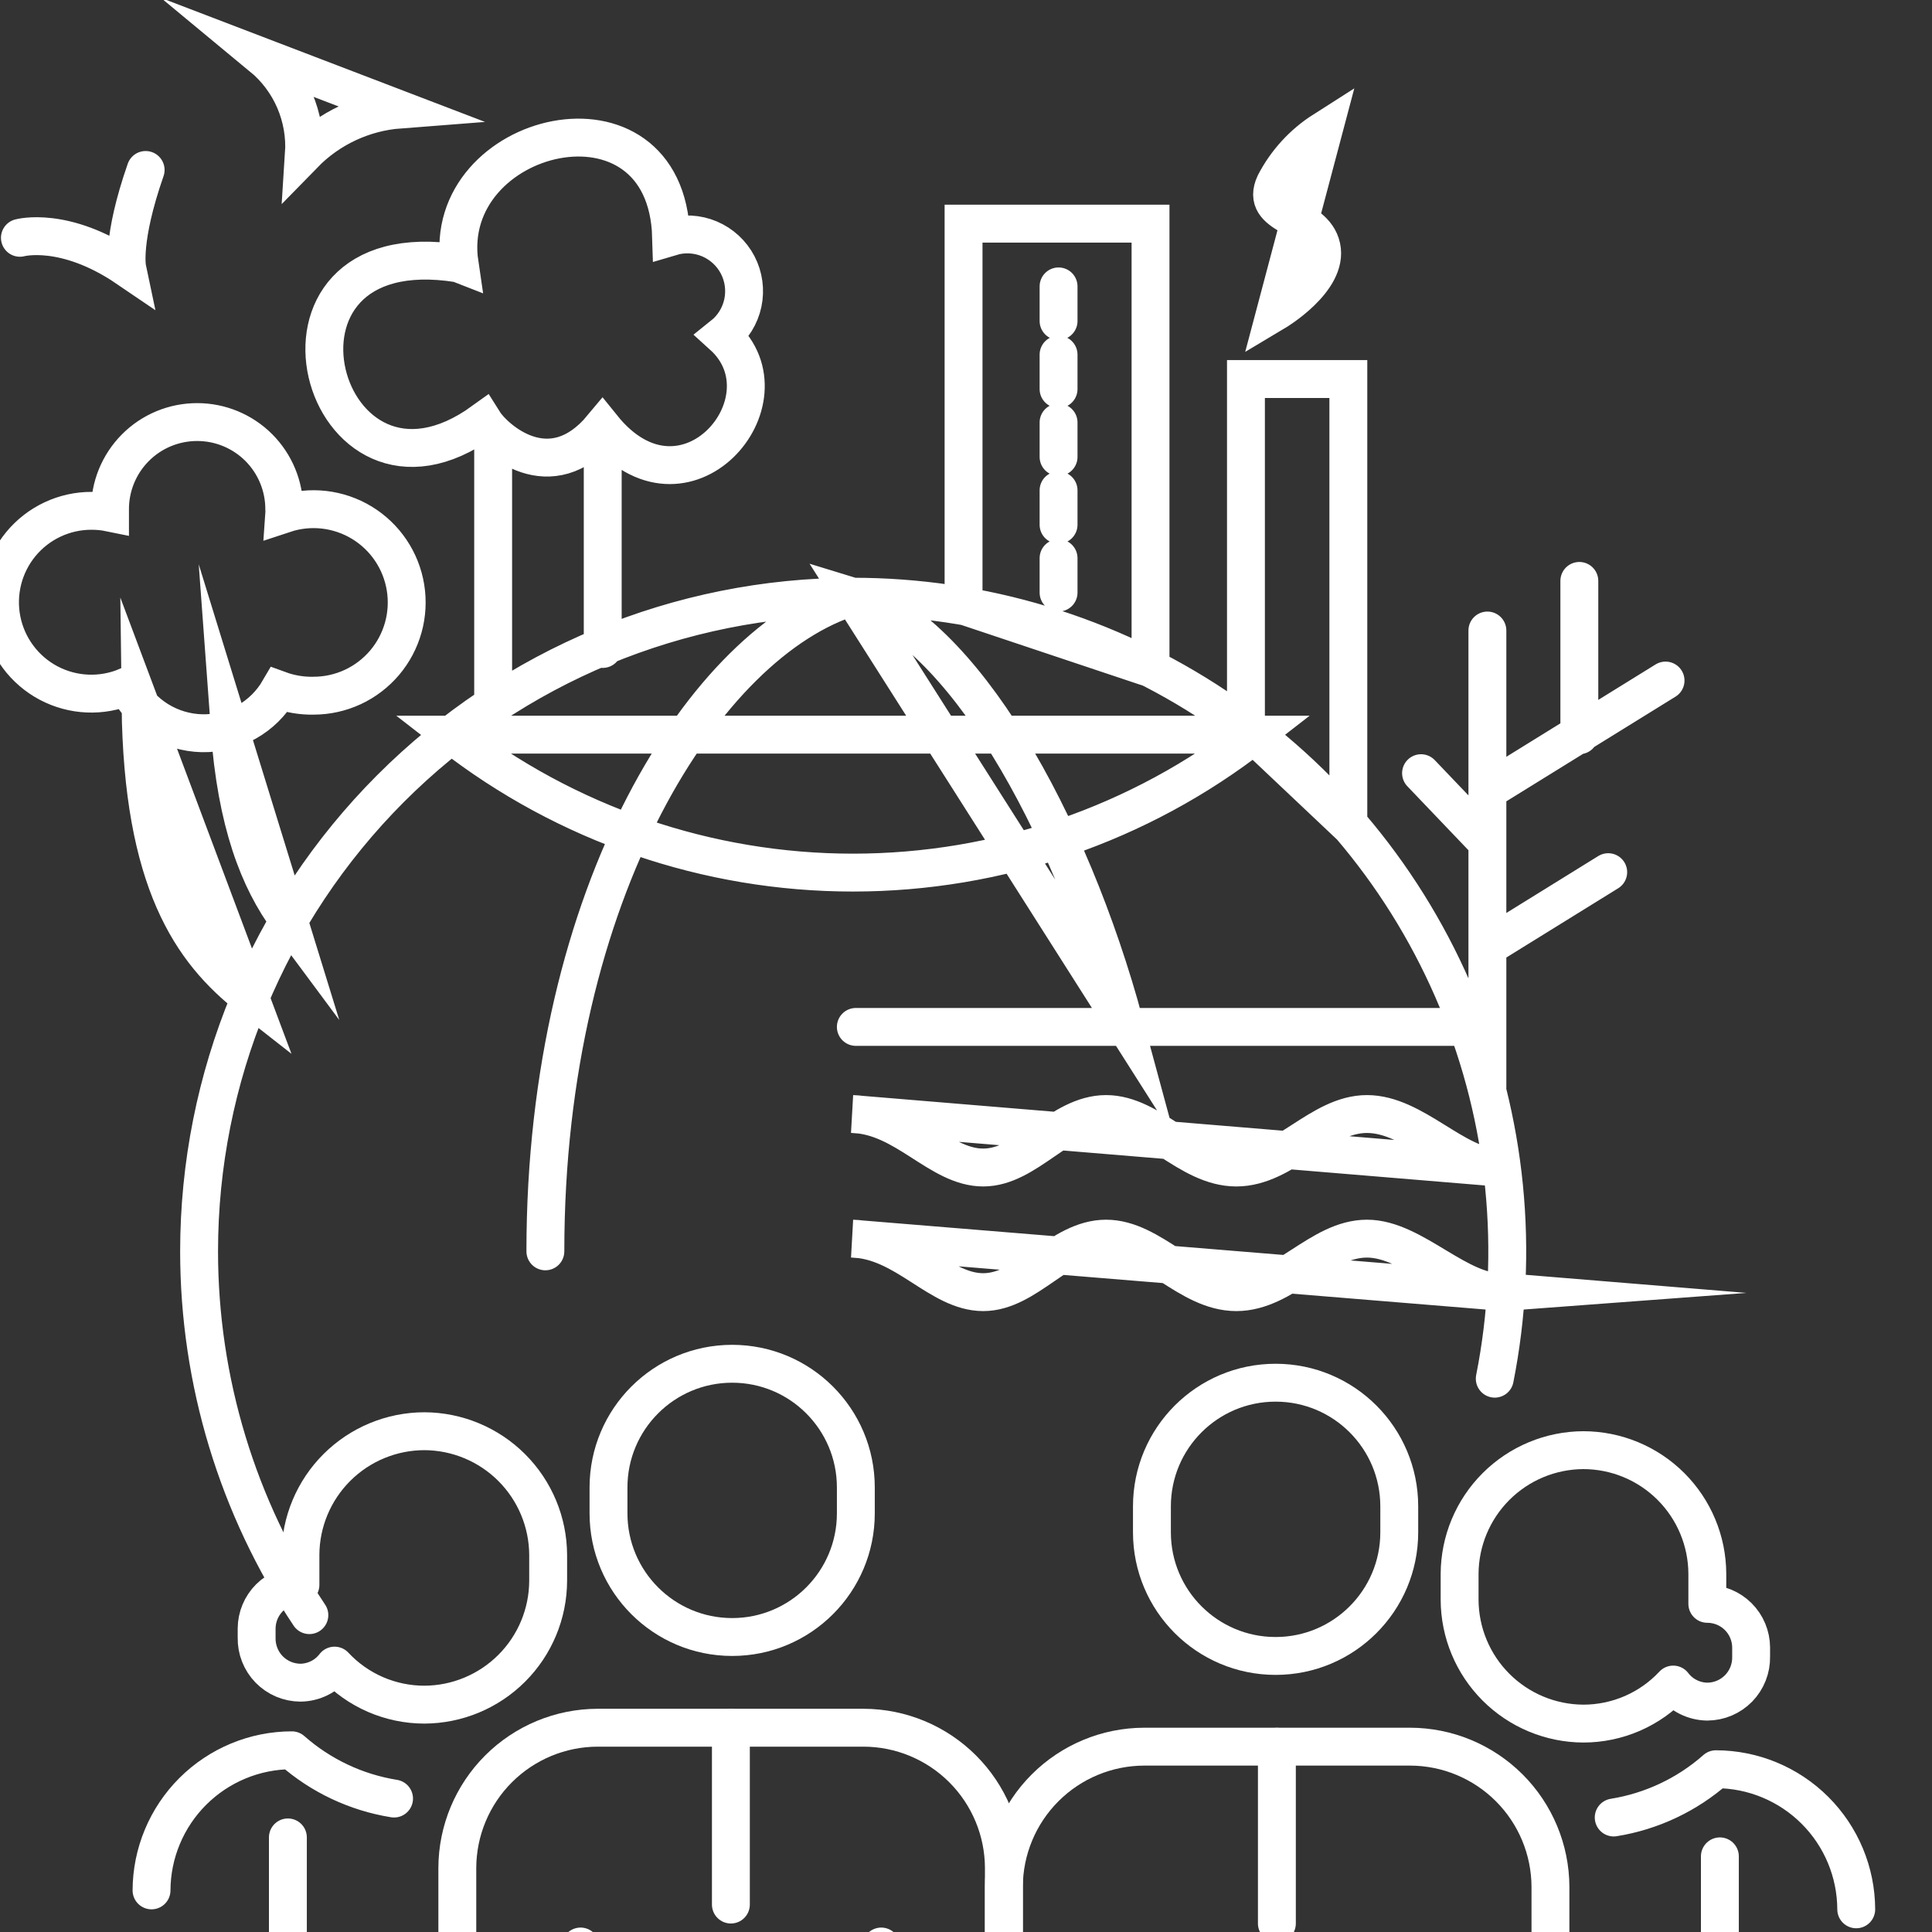 <svg width="102" height="102" viewBox="0 0 102 102" fill="none" xmlns="http://www.w3.org/2000/svg">
<rect x="0" y="0" width="102" height="102" fill="#333333" stroke="none"/>
<g clip-path="url(#clip0)">
<path d="M60.816 79.529C60.816 75.923 63.739 73 67.345 73C70.951 73 73.874 75.923 73.874 79.529V80.897C73.874 84.502 70.951 87.426 67.345 87.426C63.739 87.426 60.816 84.502 60.816 80.897V79.529Z" stroke="white" stroke-width="2" stroke-miterlimit="22.93" stroke-linecap="round" stroke-linejoin="round"/>
<path d="M53 110.852V99.612C53.007 97.651 53.79 95.772 55.178 94.386C56.566 93 58.445 92.219 60.407 92.215H74.449C76.41 92.219 78.29 93 79.678 94.386C81.066 95.772 81.849 97.651 81.856 99.612V110.852" stroke="white" stroke-width="2" stroke-miterlimit="22.93" stroke-linecap="round" stroke-linejoin="round"/>
<path d="M67.413 101.551V92.22" stroke="white" stroke-width="2" stroke-miterlimit="22.93" stroke-linecap="round"/>
<path fill-rule="evenodd" clip-rule="evenodd" d="M83.593 76.561C81.863 76.568 80.205 77.259 78.981 78.483C77.757 79.707 77.067 81.365 77.06 83.095V84.463C77.067 86.194 77.757 87.851 78.981 89.075C80.205 90.299 81.863 90.99 83.593 90.997C84.483 90.997 85.364 90.814 86.18 90.46C86.996 90.105 87.73 89.587 88.338 88.936C88.549 89.213 88.822 89.439 89.134 89.594C89.446 89.75 89.789 89.833 90.138 89.837V89.837C90.446 89.835 90.751 89.773 91.035 89.653C91.319 89.532 91.576 89.356 91.792 89.136C92.007 88.915 92.176 88.653 92.289 88.366C92.402 88.079 92.457 87.773 92.451 87.465V86.978C92.448 86.367 92.203 85.781 91.77 85.349C91.337 84.918 90.75 84.675 90.138 84.675V83.082C90.13 81.351 89.437 79.694 88.211 78.472C86.984 77.25 85.324 76.563 83.593 76.561V76.561Z" stroke="white" stroke-width="2" stroke-miterlimit="22.93" stroke-linecap="round" stroke-linejoin="round"/>
<path d="M85.196 95.955C87.2 95.633 89.072 94.749 90.593 93.406C92.555 93.41 94.434 94.191 95.822 95.577C97.21 96.963 97.993 98.842 98 100.803" stroke="white" stroke-width="2" stroke-miterlimit="22.93" stroke-linecap="round" stroke-linejoin="round"/>
<path d="M90.801 105.098V98.006" stroke="white" stroke-width="2" stroke-miterlimit="22.93" stroke-linecap="round"/>
<path d="M45.184 78.529C45.184 74.923 42.261 72 38.655 72C35.049 72 32.126 74.923 32.126 78.529V79.897C32.126 83.502 35.049 86.426 38.655 86.426C42.261 86.426 45.184 83.502 45.184 79.897V78.529Z" stroke="white" stroke-width="2" stroke-miterlimit="22.93" stroke-linecap="round" stroke-linejoin="round"/>
<path d="M53 109.852V98.612C52.993 96.651 52.21 94.772 50.822 93.386C49.434 92 47.555 91.219 45.593 91.215H31.551C29.59 91.219 27.71 92 26.322 93.386C24.934 94.772 24.151 96.651 24.144 98.612V109.852" stroke="white" stroke-width="2" stroke-miterlimit="22.93" stroke-linecap="round" stroke-linejoin="round"/>
<path d="M38.587 100.551V91.22" stroke="white" stroke-width="2" stroke-miterlimit="22.93" stroke-linecap="round"/>
<path d="M30.651 109.858V102.766M46.525 109.858V102.766V109.858Z" stroke="white" stroke-width="2" stroke-miterlimit="22.93" stroke-linecap="round" stroke-linejoin="round"/>
<path fill-rule="evenodd" clip-rule="evenodd" d="M22.407 75.561C24.137 75.568 25.795 76.259 27.019 77.483C28.243 78.707 28.933 80.365 28.94 82.095V83.463C28.933 85.194 28.243 86.851 27.019 88.075C25.795 89.299 24.137 89.99 22.407 89.997C21.517 89.997 20.637 89.814 19.82 89.46C19.004 89.105 18.27 88.587 17.663 87.936C17.451 88.213 17.178 88.439 16.866 88.594C16.554 88.75 16.211 88.833 15.862 88.837V88.837C15.554 88.835 15.249 88.773 14.965 88.653C14.681 88.532 14.424 88.356 14.208 88.136C13.993 87.915 13.824 87.653 13.711 87.366C13.598 87.079 13.543 86.773 13.549 86.465V85.978C13.552 85.367 13.797 84.781 14.23 84.349C14.664 83.918 15.25 83.675 15.862 83.675V82.082C15.87 80.351 16.563 78.694 17.789 77.472C19.016 76.25 20.676 75.563 22.407 75.561V75.561Z" stroke="white" stroke-width="2" stroke-miterlimit="22.93" stroke-linecap="round" stroke-linejoin="round"/>
<path d="M20.804 94.955C18.8 94.633 16.928 93.749 15.407 92.406C13.445 92.41 11.566 93.191 10.178 94.577C8.79 95.963 8.007 97.842 8 99.803" stroke="white" stroke-width="2" stroke-miterlimit="22.93" stroke-linecap="round" stroke-linejoin="round"/>
<path d="M15.199 104.098V97.006" stroke="white" stroke-width="2" stroke-miterlimit="22.93" stroke-linecap="round"/>
<path d="M45.011 31.503C51.842 31.496 58.522 33.518 64.205 37.312C69.888 41.106 74.319 46.501 76.938 52.816C79.556 59.131 80.245 66.082 78.916 72.788M45.011 31.503C35.858 31.511 27.083 35.157 20.614 41.637C14.145 48.118 10.511 56.904 10.511 66.065C10.511 72.903 12.537 79.586 16.333 85.271M45.011 31.503C37.302 33.862 28.793 47.009 28.793 66.065M45.184 54.216H77.446M55.887 15.12V16.948M55.887 18.723V20.541M55.887 22.305V24.123M55.887 25.887V27.704M55.887 29.468V31.286M78.527 33.288V57.408M84.906 46.046L78.527 49.996M87.933 35.929L78.527 41.75M75.024 40.82L78.527 44.488M83.381 30.669V38.818M26.036 22.867V37.151M31.821 22.867V34.262M1.051 12.555C1.051 12.555 3.408 11.906 6.716 14.156C6.716 14.156 6.402 12.663 7.689 8.973M66.234 38.785C60.173 43.506 52.712 46.069 45.032 46.069C37.352 46.069 29.892 43.506 23.831 38.785H66.234ZM59.379 54.075C56.46 43.254 50.73 33.234 45.032 31.503L59.379 54.075ZM45.011 58.815C47.8 58.902 49.584 61.639 51.909 61.639C54.233 61.639 55.974 58.815 58.396 58.815C60.817 58.815 62.72 61.639 65.272 61.639C67.823 61.639 69.683 58.815 72.17 58.815C74.656 58.815 76.819 61.607 79.067 61.639L45.011 58.815ZM45.011 65.394C47.8 65.481 49.584 68.219 51.909 68.219C54.233 68.219 55.974 65.394 58.396 65.394C60.817 65.394 62.72 68.219 65.272 68.219C67.823 68.219 69.683 65.394 72.17 65.394C74.656 65.394 77.046 68.403 79.478 68.219L45.011 65.394ZM50.871 31.979V11.808H60.742V35.279L50.871 31.979ZM65.78 38.407V20.011H71.186V43.514L65.78 38.407ZM69.877 6.885C68.787 7.579 67.899 8.549 67.304 9.698C66.483 11.462 69.391 11.3 69.769 13.042C70.148 14.784 67.337 16.461 67.337 16.461L69.877 6.885ZM24.263 13.929C23.215 6.896 35.183 3.963 35.432 12.501C36.098 12.302 36.813 12.341 37.454 12.611C38.094 12.882 38.621 13.367 38.944 13.984C39.266 14.601 39.363 15.311 39.22 15.992C39.076 16.673 38.7 17.283 38.156 17.717C41.929 21.125 36.134 27.943 31.799 22.554C29.042 25.876 26.09 23.16 25.517 22.24C16.933 28.451 12.543 12.046 24.209 13.908L24.263 13.929ZM10.414 22.283C11.632 22.283 12.801 22.768 13.663 23.63C14.524 24.493 15.008 25.662 15.008 26.882C15.014 26.965 15.014 27.048 15.008 27.131C15.684 26.907 16.4 26.833 17.107 26.913C17.814 26.994 18.496 27.227 19.104 27.596C19.712 27.966 20.234 28.463 20.631 29.053C21.029 29.644 21.294 30.314 21.408 31.017C21.522 31.72 21.483 32.439 21.292 33.125C21.101 33.812 20.764 34.448 20.304 34.991C19.843 35.534 19.27 35.971 18.625 36.271C17.98 36.571 17.277 36.727 16.565 36.729C15.943 36.743 15.323 36.64 14.738 36.426C14.325 37.137 13.729 37.724 13.012 38.126C12.295 38.527 11.483 38.729 10.662 38.711C9.841 38.692 9.039 38.453 8.341 38.019C7.644 37.585 7.075 36.971 6.694 36.242C6.035 36.52 5.323 36.648 4.608 36.616C3.894 36.584 3.195 36.394 2.563 36.059C1.931 35.723 1.382 35.252 0.955 34.677C0.527 34.103 0.233 33.441 0.093 32.739C-0.047 32.037 -0.029 31.313 0.145 30.619C0.32 29.924 0.646 29.277 1.101 28.725C1.556 28.173 2.128 27.729 2.776 27.425C3.423 27.121 4.13 26.965 4.846 26.969C5.169 26.968 5.491 27.001 5.808 27.066V26.925C5.802 26.317 5.917 25.713 6.146 25.15C6.375 24.586 6.714 24.073 7.142 23.642C7.57 23.21 8.08 22.867 8.642 22.634C9.203 22.401 9.806 22.282 10.414 22.283ZM7.419 37.238C7.527 46.533 10.089 50.223 13.203 52.658L7.419 37.238ZM12.122 38.471C12.479 43.406 13.657 46.468 15.246 48.6L12.122 38.471ZM13.83 3C14.58 3.62 15.171 4.409 15.557 5.303C15.942 6.196 16.11 7.169 16.046 8.14C17.387 6.766 19.182 5.928 21.095 5.781L13.83 3Z" stroke="white" stroke-width="2" stroke-miterlimit="22.93" stroke-linecap="round"/>
</g>
<defs>
<clipPath id="clip0">
<rect width="102" height="102" fill="white"/>
</clipPath>
</defs>
</svg>
